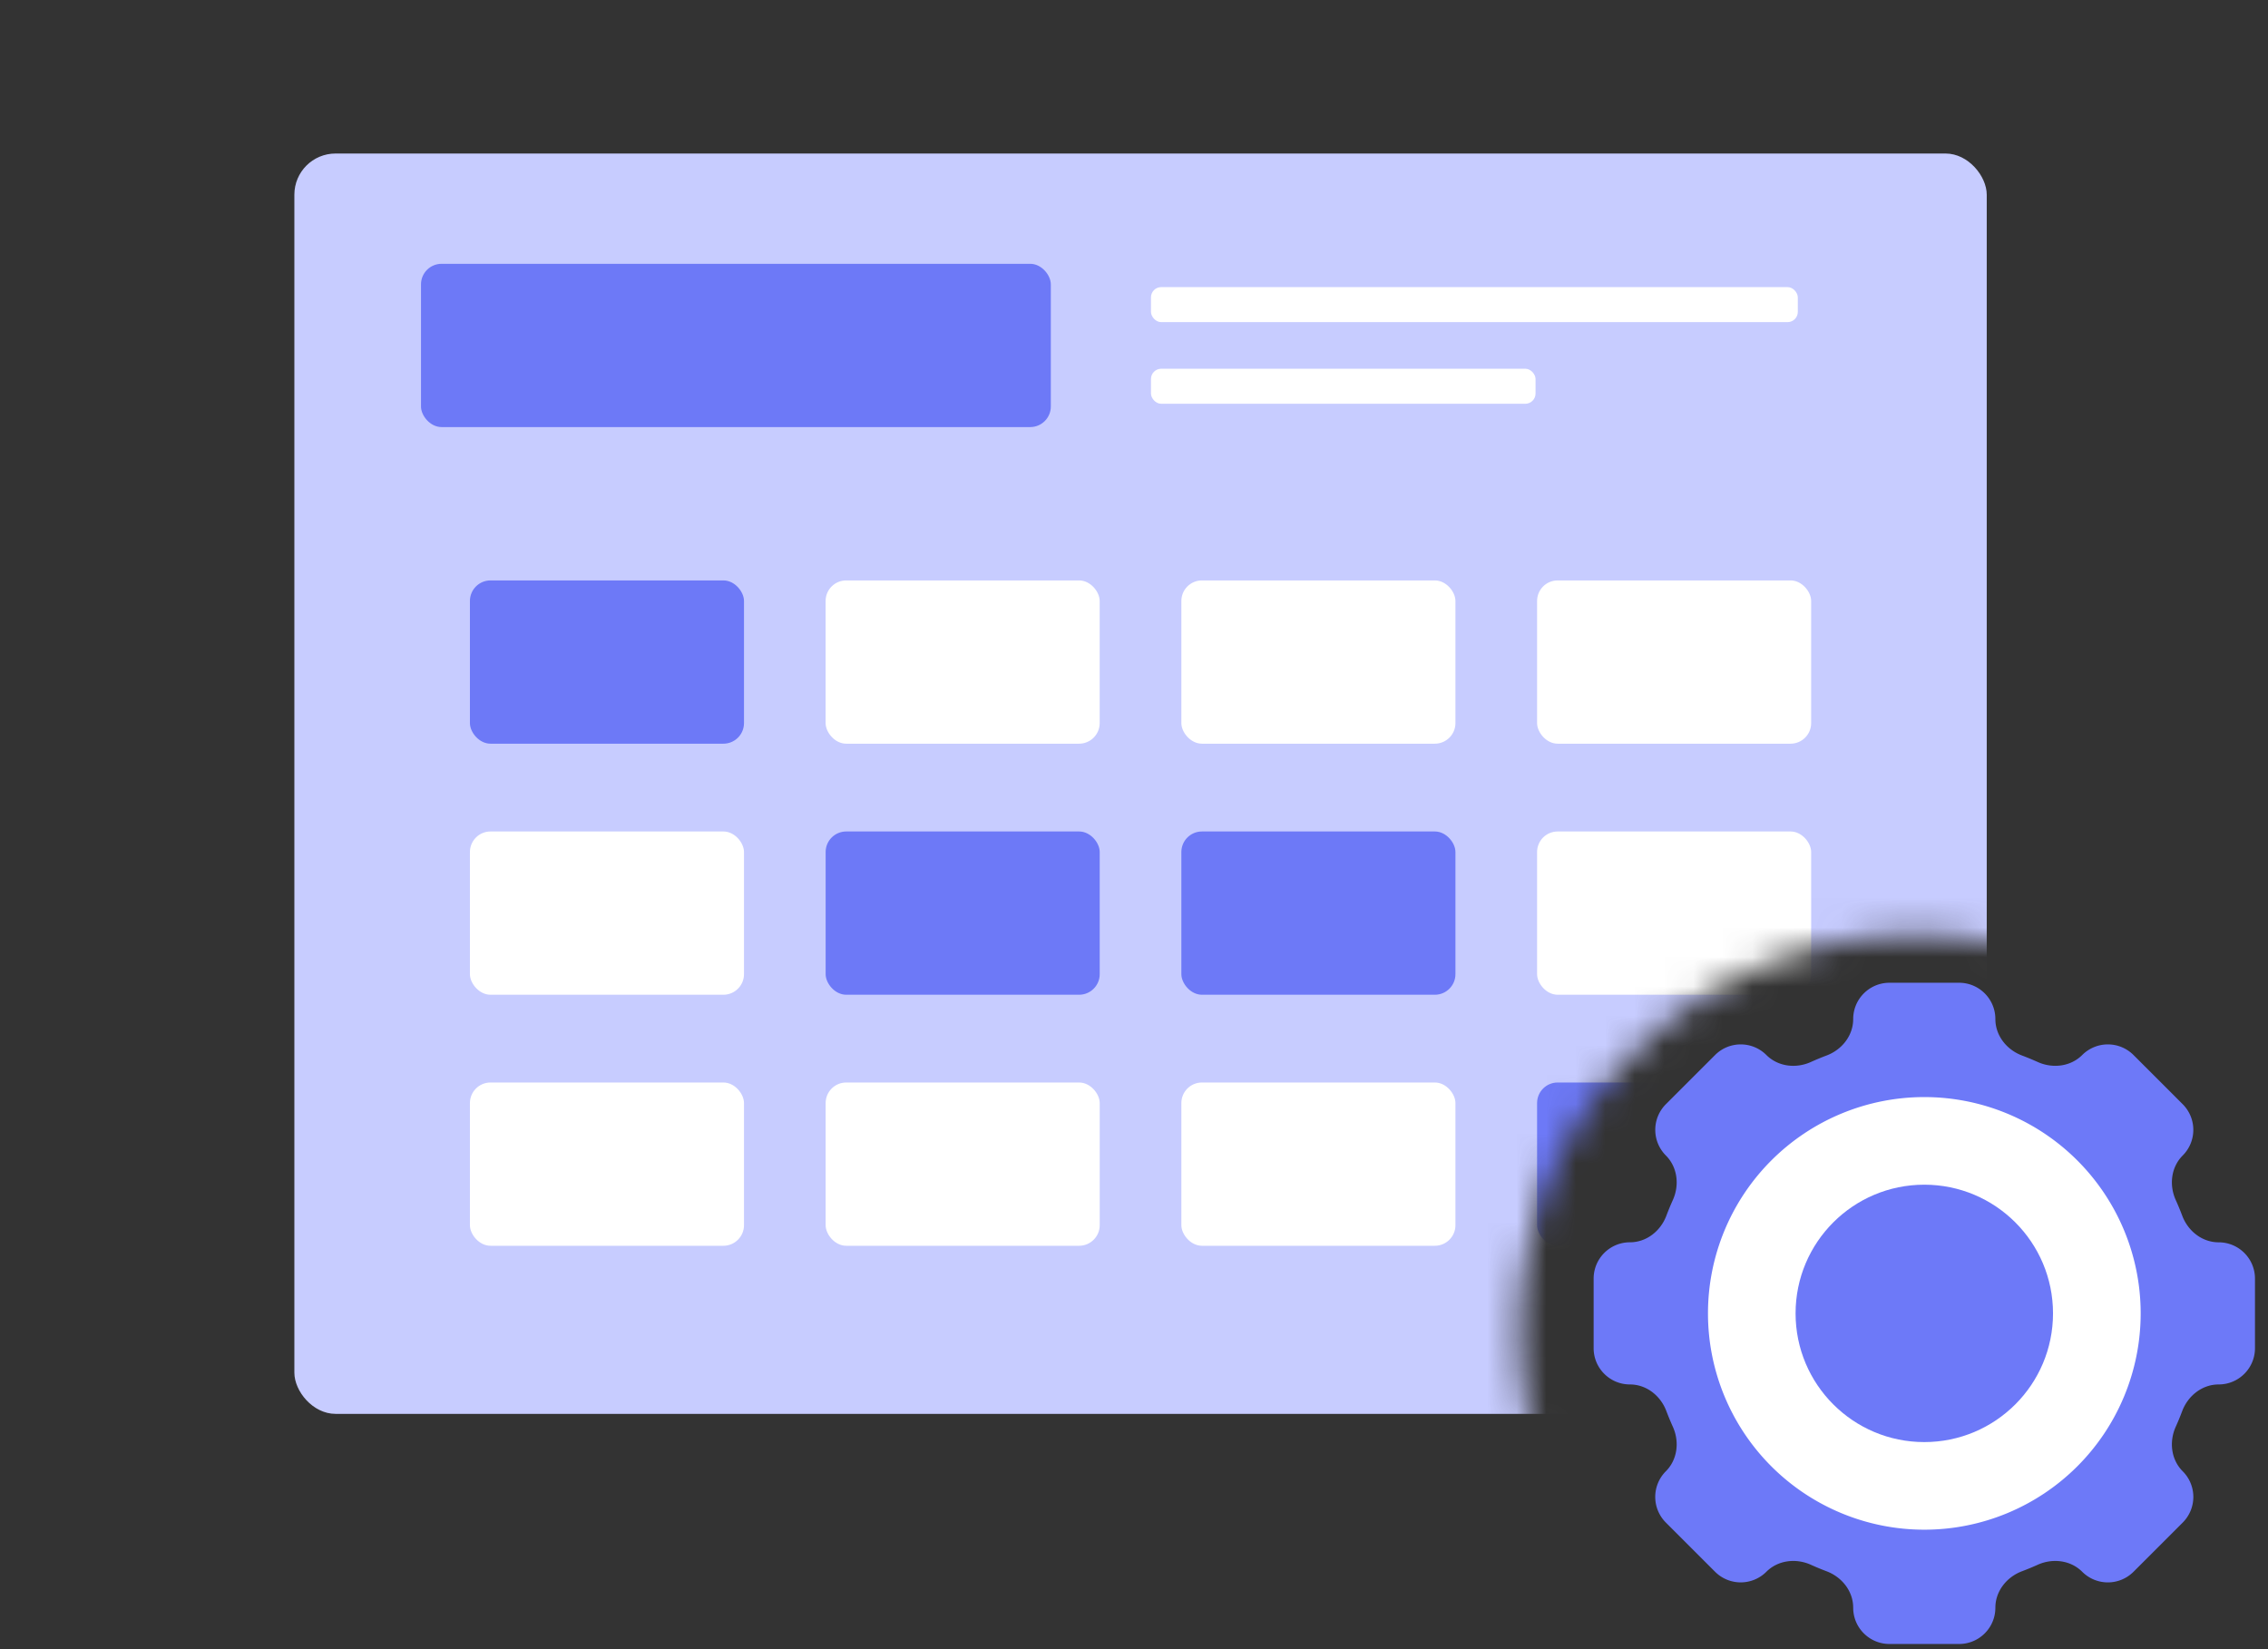 <svg width="77" height="56" fill="none" xmlns="http://www.w3.org/2000/svg"><rect width="100%" height="100%" fill="#333333" stroke="none"/><mask id="a" style="mask-type:alpha" maskUnits="userSpaceOnUse" x="0" y="0" width="72" height="52"><path fill-rule="evenodd" clip-rule="evenodd" d="M71.55.951H.998V51.47h52.125a13.405 13.405 0 0 1-1.531-6.242c0-7.436 6.028-13.464 13.463-13.464 2.355 0 4.57.605 6.495 1.667V.951z" fill="#C4C4C4"/></mask><g mask="url(#a)"><rect x="9.994" y="5.213" width="57.457" height="42.797" rx="1.398" fill="#C7CCFF"/><rect x="14.293" y="8.958" width="21.383" height="5.544" rx=".699" fill="#6D79F7"/><rect x="39.076" y="9.749" width="21.961" height="1.19" rx=".349" fill="#fff"/><rect x="39.076" y="12.521" width="13.057" height="1.19" rx=".349" fill="#fff"/><rect x="15.954" y="19.709" width="9.305" height="5.544" rx=".699" fill="#6D79F7"/><rect x="28.03" y="19.709" width="9.305" height="5.544" rx=".699" fill="#fff"/><rect x="40.108" y="19.709" width="9.305" height="5.544" rx=".699" fill="#fff"/><rect x="52.185" y="19.709" width="9.305" height="5.544" rx=".699" fill="#fff"/><rect x="15.954" y="28.234" width="9.305" height="5.544" rx=".699" fill="#fff"/><rect x="28.031" y="28.234" width="9.305" height="5.544" rx=".699" fill="#6D79F7"/><rect x="40.108" y="28.234" width="9.305" height="5.544" rx=".699" fill="#6D79F7"/><rect x="52.185" y="28.234" width="9.305" height="5.544" rx=".699" fill="#fff"/><rect x="15.954" y="36.758" width="9.305" height="5.544" rx=".699" fill="#fff"/><rect x="28.031" y="36.758" width="9.305" height="5.544" rx=".699" fill="#fff"/><rect x="40.108" y="36.758" width="9.305" height="5.544" rx=".699" fill="#fff"/><rect x="52.185" y="36.758" width="9.305" height="5.544" rx=".699" fill="#6D79F7"/></g><circle cx="65.332" cy="44.598" r="8.793" fill="#fff"/><path fill-rule="evenodd" clip-rule="evenodd" d="M64.15 33.371c-.681 0-1.233.552-1.233 1.232 0 .559-.379 1.04-.901 1.237a9.29 9.29 0 0 0-.534.221c-.509.23-1.117.159-1.512-.236a1.232 1.232 0 0 0-1.742 0l-1.67 1.67a1.232 1.232 0 0 0 0 1.742c.394.395.466 1.003.236 1.512a9.251 9.251 0 0 0-.221.535c-.198.522-.678.9-1.236.9-.68 0-1.232.552-1.232 1.232v2.364c0 .68.552 1.231 1.231 1.231.559 0 1.039.379 1.236.9.069.182.143.36.222.536.23.509.158 1.117-.237 1.512a1.232 1.232 0 0 0 0 1.742l1.67 1.67a1.232 1.232 0 0 0 1.743 0c.395-.394 1.003-.466 1.512-.236.175.079.353.153.534.221.522.198.901.678.901 1.237 0 .68.552 1.231 1.232 1.231h2.363c.68 0 1.232-.55 1.232-1.231 0-.558.379-1.039.9-1.237a9.29 9.29 0 0 0 .535-.221c.51-.23 1.118-.158 1.513.237a1.232 1.232 0 0 0 1.742 0l1.67-1.67a1.232 1.232 0 0 0 0-1.743c-.395-.395-.466-1.003-.236-1.512.079-.175.153-.354.22-.534.199-.523.68-.902 1.238-.902.68 0 1.232-.552 1.232-1.232v-2.362c0-.68-.552-1.232-1.232-1.232-.559 0-1.04-.38-1.237-.902a9.388 9.388 0 0 0-.221-.534c-.23-.509-.159-1.117.236-1.512a1.232 1.232 0 0 0 0-1.742l-1.67-1.67a1.232 1.232 0 0 0-1.742 0c-.395.394-1.003.466-1.512.236a9.392 9.392 0 0 0-.535-.221c-.522-.198-.901-.679-.901-1.237 0-.68-.552-1.232-1.232-1.232h-2.363zm1.182 18.572a7.344 7.344 0 1 0 0-14.69 7.344 7.344 0 0 0 0 14.69z" fill="#6D79F8"/><circle cx="65.331" cy="44.598" r="4.37" fill="#6D79F8"/></svg>